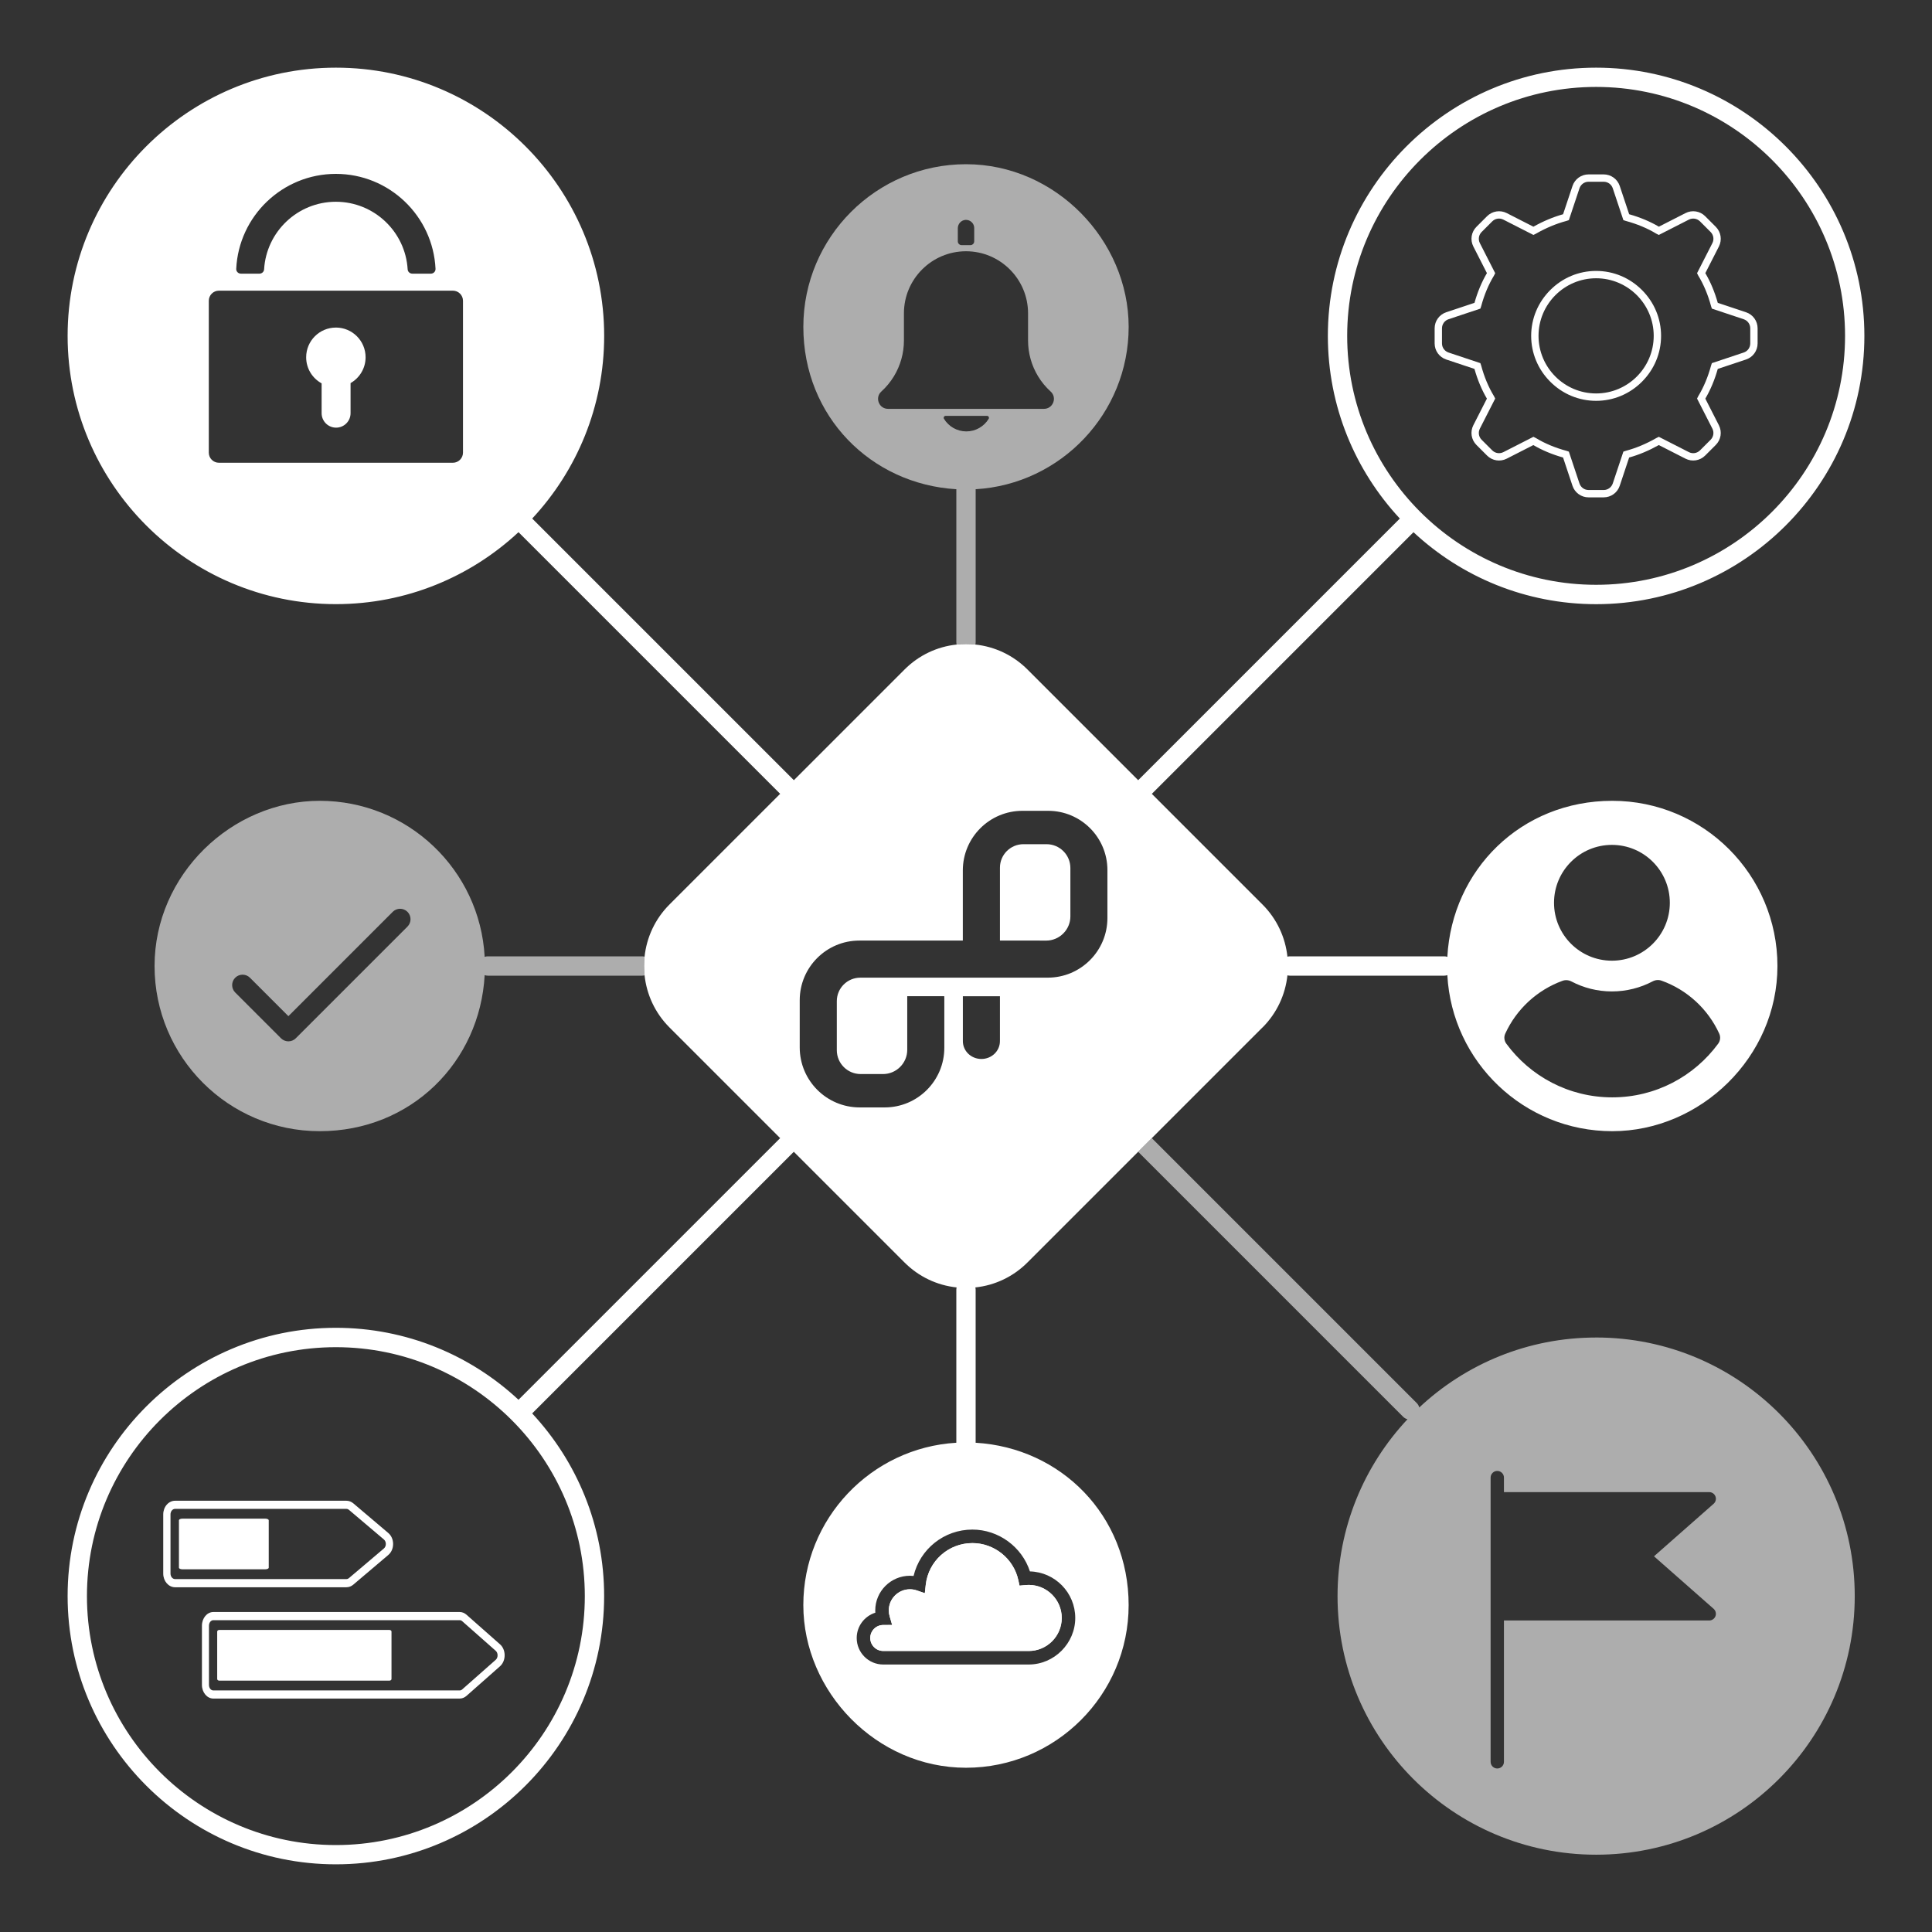 <?xml version="1.0" encoding="UTF-8"?><svg id="b" xmlns="http://www.w3.org/2000/svg" viewBox="0 0 1000 1000"><rect x="0" y="0" width="1000" height="1000" fill="#333333" stroke="none"/><path d="M173.85,697.3c-71.05,0-128.85,57.8-128.85,128.85s57.8,128.85,128.85,128.85,128.85-57.8,128.85-128.85-57.8-128.85-128.85-128.85Zm-89.36,117.18v-30.64c0-3.9,2.75-7.07,6.13-7.07h88.65c1.32,0,2.57,.47,3.63,1.37l18.07,15.32c1.59,1.35,2.5,3.42,2.5,5.7s-.91,4.35-2.5,5.69l-18.07,15.32c-1.06,.9-2.31,1.37-3.63,1.37H90.62c-3.38,0-6.13-3.17-6.13-7.07Zm174.31,47.99l-17.35,15.33c-1.02,.9-2.23,1.38-3.51,1.38H110.42c-3.25,0-5.9-3.17-5.9-7.07v-30.65c0-3.9,2.65-7.07,5.9-7.07h127.52c1.27,0,2.48,.48,3.51,1.38l17.36,15.33c1.52,1.35,2.4,3.42,2.4,5.69s-.87,4.35-2.4,5.69Z" style="fill:none;"/><path d="M203.28,471.94l-54,54-19.89-19.89c-2.11-2.11-5.53-2.11-7.64,0-2.11,2.11-2.11,5.53,0,7.64l23.71,23.71c1.05,1.05,2.44,1.58,3.82,1.58s2.77-.53,3.82-1.58l57.83-57.83c2.11-2.11,2.11-5.53,0-7.64-2.11-2.11-5.53-2.11-7.64,0Z" style="fill:none;"/><circle cx="834.33" cy="467.28" r="29.97" style="fill:none;"/><path d="M826.15,302.7c71.05,0,128.85-57.8,128.85-128.85s-57.8-128.85-128.85-128.85-128.85,57.8-128.85,128.85,57.8,128.85,128.85,128.85Zm-83.58-132.76c0-3.78,2.41-7.13,6-8.32l14.62-4.87c1.57-5.6,3.78-10.89,6.44-15.38l-7.03-13.78c-1.73-3.4-1.08-7.49,1.61-10.19l5.49-5.49c2.7-2.7,6.79-3.34,10.19-1.61l13.8,7.04c5.13-2.87,10.17-4.99,15.36-6.45l4.87-14.62c1.2-3.59,4.54-6,8.32-6h7.82c3.78,0,7.13,2.41,8.32,6l4.87,14.62c5.6,1.57,10.89,3.78,15.38,6.44l13.78-7.03c3.4-1.73,7.49-1.08,10.19,1.61l5.49,5.49c2.7,2.7,3.34,6.79,1.61,10.19l-7.03,13.78c2.65,4.49,4.87,9.78,6.44,15.38l14.62,4.87c3.59,1.2,6,4.54,6,8.32v7.82c0,3.78-2.41,7.13-6,8.32l-14.62,4.87c-1.57,5.6-3.78,10.89-6.44,15.38l7.02,13.78c1.73,3.4,1.08,7.49-1.61,10.19l-5.49,5.49c-2.7,2.7-6.79,3.34-10.19,1.61l-13.8-7.04c-5.13,2.87-10.17,4.99-15.36,6.45l-4.87,14.62c-1.2,3.59-4.54,6-8.32,6h-7.82c-3.78,0-7.13-2.41-8.32-6l-4.87-14.62c-5.6-1.57-10.89-3.78-15.38-6.44l-13.78,7.03c-3.4,1.73-7.49,1.08-10.19-1.61l-5.49-5.49c-2.7-2.7-3.34-6.79-1.61-10.19l7.03-13.78c-2.66-4.49-4.87-9.78-6.44-15.38l-14.62-4.87c-3.59-1.2-6-4.54-6-8.32v-7.82Z" style="fill:none;"/><path d="M834.5,567.99c22.51,0,42.47-10.94,54.84-27.8,1.1-1.5,1.32-3.49,.54-5.18-5.82-12.71-16.6-22.68-29.86-27.42-1.51-.54-3.18-.4-4.6,.35-6.29,3.33-13.47,5.22-21.09,5.22s-14.7-1.86-20.96-5.16c-1.43-.75-3.1-.89-4.62-.34-13.16,4.77-23.84,14.7-29.63,27.34-.77,1.69-.56,3.68,.54,5.18,12.37,16.86,32.33,27.8,54.84,27.8Z" style="fill:none;"/><path d="M239.23,839.11c-.38-.34-.83-.52-1.29-.52H110.42c-1.25,0-2.26,1.28-2.26,2.86v30.65c0,1.57,1.01,2.86,2.26,2.86h127.52c.46,0,.91-.18,1.29-.52l17.36-15.33c.62-.54,.97-1.4,.97-2.34s-.35-1.8-.97-2.34l-17.35-15.33Zm-36.6,29.94c0,.47-.5,.85-1.11,.85H113.53c-.61,0-1.11-.38-1.11-.85v-24.55c0-.47,.5-.85,1.11-.85h88c.61,0,1.11,.38,1.11,.85v24.55Z" style="fill:none;"/><circle cx="826.15" cy="173.85" r="29.81" style="fill:none;"/><path d="M88.25,814.48c0,1.57,1.06,2.85,2.37,2.85h88.65c.49,0,.96-.18,1.37-.52l18.07-15.32c.64-.54,1.01-1.39,1.01-2.33s-.37-1.79-1.01-2.33l-18.07-15.32c-.4-.34-.88-.52-1.36-.52H90.62c-1.31,0-2.37,1.28-2.37,2.85v30.64Zm4.37-27.57c0-.47,.78-.85,1.73-.85h43.02c.96,0,1.73,.38,1.73,.85v24.5c0,.47-.78,.85-1.73,.85h-43.02c-.96,0-1.73-.38-1.73-.85v-24.5Z" style="fill:none;"/><path d="M504.84,333.61c.09-.38,.16-.78,.16-1.19v-79.2c44.1-2.6,79.19-39.29,79.19-84.03s-37.77-84.19-84.19-84.19-84.19,37.77-84.19,84.19,35.09,81.43,79.19,84.03v79.2c0,.41,.06,.8,.16,1.19,1.6-.17,3.21-.26,4.84-.26s3.24,.09,4.84,.26Zm-.59-215.55v6.85c0,1.09-.89,1.98-1.98,1.98h-4.53c-1.1,0-1.98-.89-1.98-1.98v-6.75c0-2.21,1.65-4.14,3.86-4.33,.13-.01,.26-.02,.39-.02,2.34,0,4.25,1.91,4.25,4.25Zm-4.25,11.99c17.71,0,32.12,14.41,32.12,32.12v14.11c0,6.57,1.83,12.96,5.18,18.48,1.76,2.91,3.95,5.57,6.51,7.89,1.62,1.47,2.13,3.64,1.34,5.67-.78,2.03-2.62,3.3-4.81,3.3h-80.69c-2.18,0-4.02-1.26-4.81-3.3-.79-2.04-.27-4.21,1.34-5.67,2.56-2.32,4.74-4.99,6.51-7.89,3.35-5.52,5.18-11.91,5.18-18.48v-14.11c0-17.71,14.41-32.12,32.12-32.12Zm11.74,86.73c-2.43,4.01-6.8,6.52-11.57,6.52s-9.14-2.51-11.57-6.52c-.41-.67,.08-1.53,.86-1.53h21.42c.78,0,1.26,.86,.86,1.53Z" style="fill:#fff; opacity:.6;"/><path d="M333.63,495.17c-.39-.1-.79-.17-1.21-.17h-80c-.55,0-1.07,.11-1.56,.27-2.45-45.02-39.73-80.77-85.36-80.77s-85.5,38.28-85.5,85.5,38.28,85.5,85.5,85.5,82.91-35.75,85.36-80.77c.49,.16,1.01,.27,1.56,.27h80c.42,0,.82-.07,1.21-.16-.34-3.21-.34-6.46,0-9.67Zm-122.71-15.58l-57.83,57.83c-1.05,1.05-2.44,1.58-3.82,1.58s-2.77-.53-3.82-1.58l-23.71-23.71c-2.11-2.11-2.11-5.53,0-7.64,2.11-2.11,5.53-2.11,7.64,0l19.89,19.89,54-54c2.11-2.11,5.53-2.11,7.64,0,2.11,2.11,2.11,5.53,0,7.64Z" style="fill:#fff; opacity:.6;"/><path d="M538.23,486.85h3.27c6.89,0,12.53-5.64,12.53-12.53v-25.02c0-6.82-5.53-12.35-12.35-12.35h-11.95c-6.72,0-12.16,5.45-12.16,12.16v37.73h20.66Z" style="fill:#fff;"/><path d="M653.48,531.82h0c7.54-7.54,11.83-17.12,12.89-26.98,.39,.1,.79,.16,1.21,.16h80c.55,0,1.07-.11,1.56-.27,2.45,45.02,39.73,80.77,85.36,80.77s85.5-38.28,85.5-85.5-38.28-85.5-85.5-85.5-82.91,35.75-85.36,80.77c-.49-.16-1.01-.27-1.56-.27h-80c-.42,0-.82,.07-1.21,.17-1.06-9.86-5.35-19.44-12.89-26.98l-57.29-57.29,135.43-135.43c24.81,23.1,58.04,37.25,94.53,37.25,76.56,0,138.85-62.29,138.85-138.85s-62.29-138.85-138.85-138.85-138.85,62.29-138.85,138.85c0,36.49,14.15,69.72,37.25,94.53l-135.43,135.43-57.29-57.29c-7.35-7.35-16.79-11.83-26.98-12.92-1.6-.17-3.21-.26-4.84-.26s-3.24,.09-4.84,.26c-10.19,1.08-19.63,5.57-26.98,12.92l-57.29,57.29-135.43-135.43c23.1-24.81,37.25-58.04,37.25-94.53,0-76.56-62.29-138.85-138.85-138.85S35,97.29,35,173.85s62.29,138.85,138.85,138.85c36.49,0,69.73-14.15,94.53-37.25l135.43,135.43-57.29,57.29c-7.54,7.54-11.83,17.12-12.89,26.98-.34,3.21-.34,6.46,0,9.67,1.06,9.86,5.35,19.44,12.89,26.98l57.29,57.29-135.43,135.43c-24.81-23.1-58.04-37.25-94.53-37.25-76.56,0-138.85,62.29-138.85,138.85s62.29,138.85,138.85,138.85,138.85-62.29,138.85-138.85c0-36.49-14.15-69.73-37.25-94.53l135.43-135.43,57.29,57.29c7.35,7.35,16.79,11.83,26.98,12.92-.09,.38-.16,.78-.16,1.19v79.2c-44.1,2.6-79.19,39.29-79.19,84.03s37.77,84.19,84.19,84.19,84.19-37.77,84.19-84.19-35.09-81.43-79.19-84.03v-79.2c0-.41-.06-.8-.16-1.19,10.19-1.08,19.63-5.57,26.98-12.92l57.29-57.29,7.07-7.07,57.29-57.29Zm180.85-94.51c16.55,0,29.97,13.42,29.97,29.97s-13.42,29.97-29.97,29.97-29.97-13.42-29.97-29.97,13.42-29.97,29.97-29.97Zm-55.21,97.69c5.79-12.64,16.47-22.56,29.63-27.34,1.52-.55,3.19-.41,4.62,.34,6.26,3.29,13.4,5.16,20.96,5.16s14.8-1.89,21.09-5.22c1.42-.75,3.09-.9,4.6-.35,13.27,4.74,24.04,14.71,29.86,27.42,.77,1.69,.56,3.68-.54,5.18-12.37,16.86-32.33,27.8-54.84,27.8s-42.47-10.94-54.84-27.8c-1.1-1.5-1.32-3.49-.54-5.18Zm47.03-490.01c71.05,0,128.85,57.8,128.85,128.85s-57.8,128.85-128.85,128.85-128.85-57.8-128.85-128.85,57.8-128.85,128.85-128.85ZM108.07,234.28v-78.59c0-2.9,2.35-5.24,5.24-5.24h121.09c2.9,0,5.24,2.35,5.24,5.24v78.59c0,2.89-2.35,5.24-5.24,5.24H113.31c-2.9,0-5.24-2.35-5.24-5.24ZM173.85,90c27.64,0,50.27,21.82,51.58,49.14,.07,1.36-1.04,2.5-2.4,2.5h-9.63c-1.26,0-2.32-.97-2.4-2.23-1.16-19.48-17.38-34.98-37.15-34.98s-35.99,15.5-37.15,34.98c-.07,1.26-1.14,2.23-2.4,2.23h-9.63c-1.36,0-2.47-1.13-2.4-2.5,1.31-27.32,23.94-49.14,51.58-49.14Zm0,865c-71.05,0-128.85-57.8-128.85-128.85s57.8-128.85,128.85-128.85,128.85,57.8,128.85,128.85-57.8,128.85-128.85,128.85Zm343.71-416.34h-.02s.02,.13,.02,.24c0,5.13-4.29,9.22-9.59,9.22s-9.59-4.11-9.59-9.24c0-.1,.01-.21,.02-.21h-.02v-23.03h19.19v23.03Zm-29.14-32.62h-43.13c-6.72,0-12.16,5.45-12.16,12.16v25.38c0,6.82,5.53,12.35,12.35,12.35h11.58c6.89,0,12.53-5.64,12.53-12.53v-27.77h19.16s.03,.65,.03,1.07v25.63c0,17.05-13.82,30.87-30.87,30.87h-12.92c-17.15,0-31.05-13.9-31.05-31.05v-24.44c0-17.05,13.82-30.87,30.86-30.87h53.56v-36.29c0-17.05,13.82-30.87,30.87-30.87h13.29c16.95,0,30.68,13.74,30.68,30.68v24.8c0,17.05-13.82,30.87-30.86,30.87h-53.92Zm44.03,355.51h-75.3c-7.57,0-13.72-6.16-13.72-13.72,0-6.13,4.06-11.35,9.64-13.1-.03-.39-.04-.78-.04-1.18,0-9.89,8.05-17.94,17.94-17.94,.64,0,1.27,.03,1.9,.1,3.31-13.92,15.78-24,30.44-24,13.56,0,25.65,8.95,29.78,21.65,12.99,.34,23.46,11.01,23.46,24.09s-10.81,24.1-24.1,24.1Z" style="fill:#fff;"/><path d="M826.15,692.3c-35.41,0-67.6,13.76-91.54,36.21-.22-.82-.63-1.6-1.27-2.25l-137.15-137.15-7.07,7.07,137.15,137.15c.64,.64,1.43,1.06,2.25,1.27-22.45,23.94-36.21,56.13-36.21,91.54,0,73.92,59.93,133.85,133.85,133.85s133.85-59.93,133.85-133.85-59.93-133.85-133.85-133.85Zm60.82,140.42c1.08,.95,1.46,2.47,.95,3.81-.51,1.34-1.79,2.23-3.23,2.23h-106.25v73.16c0,1.91-1.55,3.45-3.45,3.45s-3.45-1.55-3.45-3.45v-147.12c0-1.91,1.55-3.45,3.45-3.45s3.45,1.55,3.45,3.45v7.52h106.25c1.44,0,2.72,.89,3.23,2.23,.51,1.34,.13,2.86-.95,3.81l-30.86,27.18,30.86,27.18Z" style="fill:#fff; opacity:.6;"/><path d="M201.52,843.65H113.53c-.61,0-1.11,.38-1.11,.85v24.55c0,.47,.5,.85,1.11,.85h88c.61,0,1.11-.38,1.11-.85v-24.55c0-.47-.5-.85-1.11-.85Z" style="fill:#fff;"/><path d="M182.9,820.18l18.07-15.32c1.59-1.34,2.5-3.42,2.5-5.69s-.91-4.35-2.5-5.7l-18.07-15.32c-1.06-.9-2.31-1.37-3.63-1.37H90.62c-3.38,0-6.13,3.17-6.13,7.07v30.64c0,3.9,2.75,7.07,6.13,7.07h88.65c1.31,0,2.57-.47,3.63-1.37Zm-92.28-39.19h88.65c.49,0,.96,.18,1.36,.52l18.07,15.32c.64,.54,1.01,1.39,1.01,2.33s-.37,1.79-1.01,2.33l-18.07,15.32c-.4,.34-.88,.52-1.37,.52H90.62c-1.31,0-2.37-1.28-2.37-2.85v-30.64c0-1.57,1.06-2.85,2.37-2.85Z" style="fill:#fff;"/><path d="M258.8,851.09l-17.36-15.33c-1.02-.9-2.23-1.38-3.51-1.38H110.42c-3.25,0-5.9,3.17-5.9,7.07v30.65c0,3.9,2.65,7.07,5.9,7.07h127.52c1.27,0,2.48-.48,3.51-1.38l17.35-15.33c1.52-1.35,2.4-3.42,2.4-5.69s-.87-4.34-2.4-5.69Zm-1.25,5.69c0,.94-.35,1.8-.97,2.34l-17.36,15.33c-.38,.34-.83,.52-1.29,.52H110.42c-1.25,0-2.26-1.28-2.26-2.86v-30.65c0-1.57,1.01-2.86,2.26-2.86h127.52c.46,0,.91,.18,1.29,.52l17.35,15.33c.62,.54,.97,1.4,.97,2.34Z" style="fill:#fff;"/><path d="M94.35,812.26h43.02c.96,0,1.73-.38,1.73-.85v-24.5c0-.47-.78-.85-1.73-.85h-43.02c-.96,0-1.73,.38-1.73,.85v24.5c0,.47,.78,.85,1.73,.85Z" style="fill:#fff;"/><path d="M173.85,169.55c-8.49,0-15.38,6.88-15.38,15.38,0,5.82,3.23,10.88,8,13.49v15.44c0,4.14,3.35,7.49,7.49,7.49s7.49-3.35,7.49-7.49v-15.57c4.64-2.65,7.78-7.64,7.78-13.37,0-8.49-6.88-15.38-15.38-15.38Z" style="fill:#fff;"/><path d="M748.56,186.08l14.62,4.87c1.57,5.6,3.78,10.89,6.44,15.38l-7.03,13.78c-1.73,3.4-1.08,7.49,1.61,10.19l5.49,5.49c2.7,2.7,6.79,3.35,10.19,1.61l13.78-7.03c4.49,2.66,9.78,4.87,15.38,6.44l4.87,14.62c1.2,3.59,4.54,6,8.32,6h7.82c3.78,0,7.13-2.41,8.32-6l4.87-14.62c5.19-1.46,10.23-3.57,15.36-6.45l13.8,7.04c3.4,1.73,7.49,1.08,10.19-1.61l5.49-5.49c2.7-2.7,3.34-6.79,1.61-10.19l-7.02-13.78c2.65-4.49,4.87-9.78,6.44-15.38l14.62-4.87c3.59-1.2,6-4.54,6-8.32v-7.82c0-3.78-2.41-7.13-6-8.32l-14.62-4.87c-1.57-5.6-3.78-10.89-6.44-15.38l7.03-13.78c1.73-3.4,1.08-7.49-1.61-10.19l-5.49-5.49c-2.7-2.7-6.79-3.34-10.19-1.61l-13.78,7.03c-4.5-2.66-9.78-4.87-15.38-6.44l-4.87-14.62c-1.2-3.59-4.54-6-8.32-6h-7.82c-3.78,0-7.13,2.41-8.32,6l-4.87,14.62c-5.19,1.46-10.23,3.58-15.36,6.45l-13.8-7.04c-3.4-1.73-7.49-1.08-10.19,1.61l-5.49,5.49c-2.7,2.7-3.34,6.79-1.61,10.19l7.03,13.78c-2.66,4.49-4.87,9.78-6.44,15.38l-14.62,4.87c-3.59,1.2-6,4.54-6,8.32v7.82c0,3.78,2.41,7.13,6,8.32Zm-2.19-16.14c0-2.14,1.36-4.03,3.4-4.71l16.47-5.49,.3-.9,.12-.37c1.55-5.79,3.83-11.24,6.59-15.76l.66-1.31-7.93-15.55c-.98-1.92-.61-4.24,.91-5.77l5.49-5.49c1.53-1.53,3.84-1.89,5.77-.91l15.55,7.93,1.22-.61,.09-.05c5.28-3.01,10.43-5.16,15.76-6.59l1.27-.42,5.49-16.47c.68-2.03,2.57-3.4,4.71-3.4h7.82c2.14,0,4.04,1.36,4.71,3.4l5.49,16.47,.9,.3,.37,.12c5.79,1.56,11.24,3.83,15.76,6.59l1.31,.66,15.55-7.93c1.92-.98,4.24-.61,5.77,.91l5.49,5.49c1.53,1.53,1.89,3.84,.91,5.77l-7.93,15.55,.58,1.17,.08,.14c2.76,4.52,5.04,9.96,6.59,15.76l.42,1.27,16.47,5.49c2.03,.68,3.4,2.57,3.4,4.71v7.82c0,2.14-1.36,4.04-3.4,4.71l-16.47,5.49-.3,.9-.12,.37c-1.56,5.79-3.84,11.24-6.59,15.76l-.66,1.31,7.93,15.55c.98,1.92,.61,4.24-.91,5.77l-5.49,5.49c-1.53,1.53-3.85,1.89-5.77,.91l-15.55-7.93-1.22,.61-.09,.05c-5.28,3.01-10.43,5.16-15.76,6.59l-1.27,.42-5.49,16.47c-.68,2.03-2.57,3.4-4.71,3.4h-7.82c-2.14,0-4.03-1.36-4.71-3.4l-5.49-16.47-.9-.3-.37-.12c-5.79-1.56-11.24-3.83-15.76-6.59l-1.31-.66-15.55,7.93c-1.92,.98-4.24,.61-5.77-.91l-5.49-5.49c-1.53-1.53-1.89-3.84-.91-5.77l7.93-15.55-.58-1.17-.08-.14c-2.76-4.52-5.04-9.96-6.59-15.76l-.42-1.27-16.47-5.49c-2.03-.68-3.4-2.57-3.4-4.71v-7.82Z" style="fill:#fff;"/><path d="M826.15,207.47c8.92,0,17.35-3.51,23.73-9.89,6.38-6.38,9.89-14.81,9.89-23.73s-3.51-17.35-9.89-23.73-14.81-9.89-23.73-9.89-17.35,3.51-23.73,9.89-9.89,14.81-9.89,23.73,3.51,17.35,9.89,23.73c6.38,6.38,14.81,9.89,23.73,9.89Zm0-63.44c16.44,0,29.81,13.38,29.81,29.81s-13.38,29.81-29.81,29.81-29.81-13.37-29.81-29.81,13.38-29.81,29.81-29.81Z" style="fill:#fff;"/><path d="M549.56,837.45c0-9.43-7.67-17.1-17.1-17.1-.55,0-1.11,.03-1.67,.08l-3.08,.29-.67-3.02c-2.45-11.01-12.42-19-23.72-19-12.4,0-22.78,9.28-24.15,21.58l-.48,4.35-4.14-1.43c-1.15-.4-2.35-.6-3.57-.6-6.03,0-10.94,4.91-10.94,10.94,0,1.04,.15,2.08,.44,3.07l1.3,4.46-4.65,.02c-3.69,.02-6.69,3.03-6.69,6.72s3.02,6.72,6.72,6.72h75.3c9.43,0,17.1-7.67,17.1-17.1Z" style="fill:#fff;"/><g><path d="M532.46,820.35c-.55,0-1.11,.03-1.67,.08l-3.08,.29-.67-3.02c-2.45-11.01-12.42-19-23.72-19-12.4,0-22.78,9.28-24.15,21.58l-.48,4.35-4.14-1.43c-1.15-.4-2.35-.6-3.57-.6-6.03,0-10.94,4.91-10.94,10.94,0,1.04,.15,2.08,.44,3.07l1.3,4.46-4.65,.02c-3.69,.02-6.69,3.03-6.69,6.72s3.02,6.72,6.72,6.72h75.3c9.43,0,17.1-7.67,17.1-17.1s-7.67-17.1-17.1-17.1Z" style="fill:none;"/><path d="M532.46,854.54h-75.3c-3.71,0-6.72-3.01-6.72-6.72s3-6.71,6.69-6.72l4.65-.02-1.3-4.46c-.29-.99-.44-2.03-.44-3.07,0-6.03,4.91-10.94,10.94-10.94,1.23,0,2.43,.2,3.57,.6l4.14,1.43,.48-4.35c1.37-12.3,11.75-21.58,24.15-21.58,11.29,0,21.27,7.99,23.72,19l.67,3.02,3.08-.29c.56-.05,1.13-.08,1.67-.08,9.43,0,17.1,7.67,17.1,17.1s-7.67,17.1-17.1,17.1Z" style="fill:#fff;"/></g></svg>